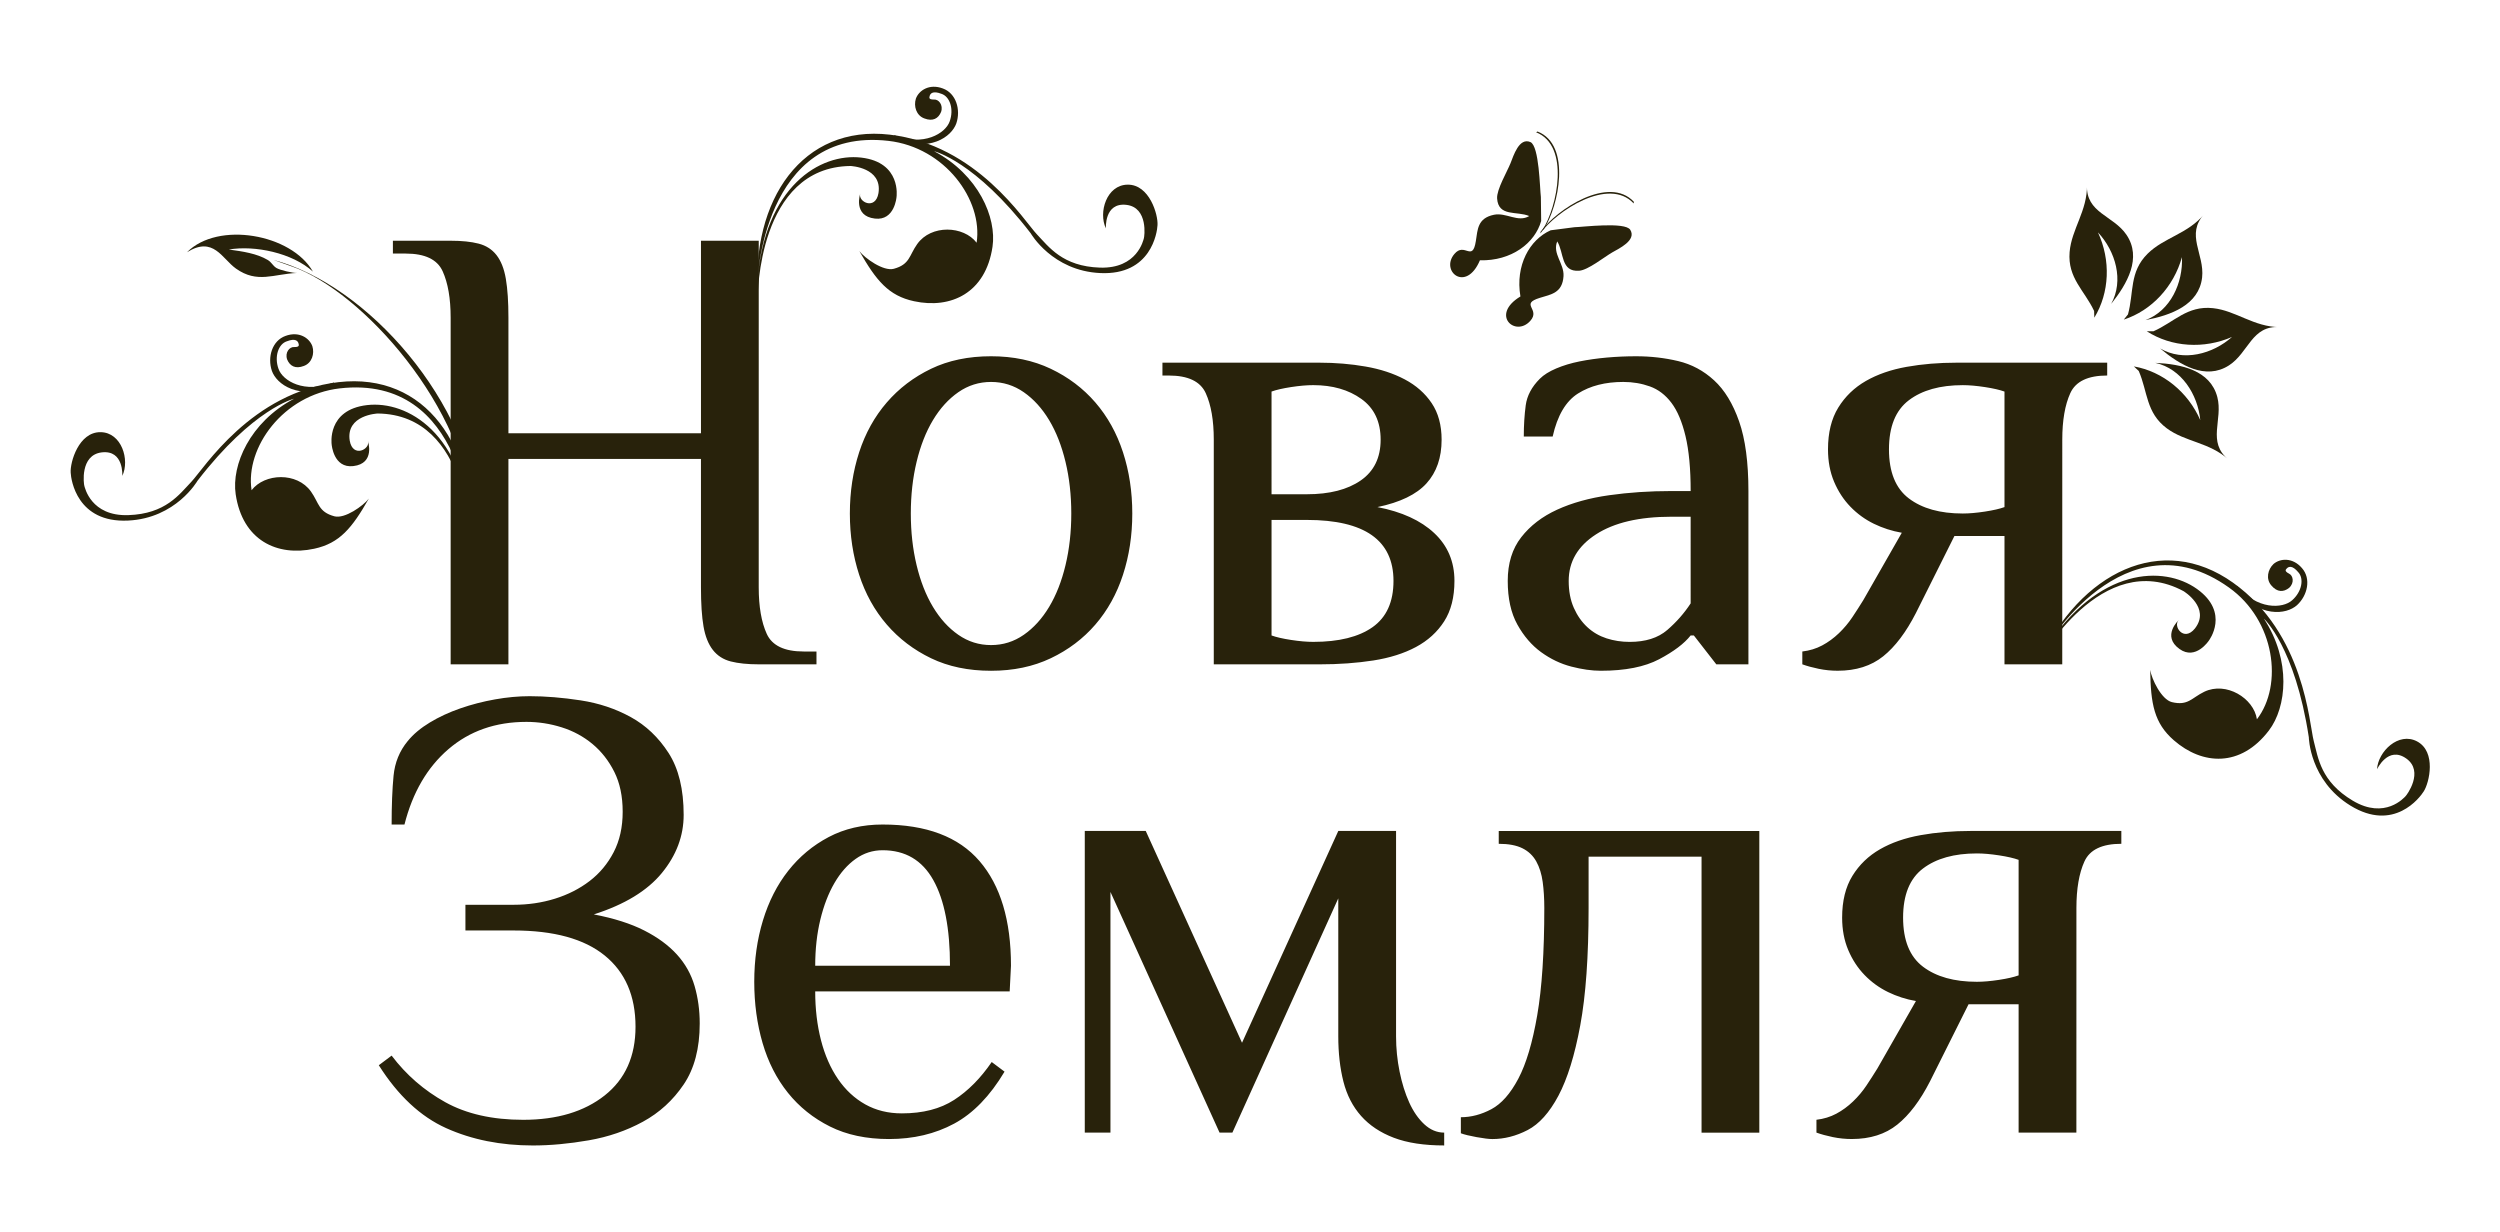 <?xml version="1.0" encoding="UTF-8" standalone="no"?>
<!-- Created with Inkscape (http://www.inkscape.org/) -->

<svg
   width="576.637mm"
   height="284.056mm"
   viewBox="0 0 576.637 284.056"
   version="1.1"
   id="svg5"
   xml:space="preserve"
   inkscape:version="1.4 (86a8ad7, 2024-10-11)"
   sodipodi:docname="лого Новая Земля для сайта.svg"
   xmlns:inkscape="http://www.inkscape.org/namespaces/inkscape"
   xmlns:sodipodi="http://sodipodi.sourceforge.net/DTD/sodipodi-0.dtd"
   xmlns="http://www.w3.org/2000/svg"
   xmlns:svg="http://www.w3.org/2000/svg"><sodipodi:namedview
     id="namedview7"
     pagecolor="#ffffff"
     bordercolor="#666666"
     borderopacity="1.0"
     inkscape:showpageshadow="2"
     inkscape:pageopacity="0.0"
     inkscape:pagecheckerboard="true"
     inkscape:deskcolor="#d1d1d1"
     inkscape:document-units="mm"
     showgrid="false"
     showguides="true"
     inkscape:zoom="0.2973261"
     inkscape:cx="849.23591"
     inkscape:cy="364.91919"
     inkscape:window-width="1920"
     inkscape:window-height="1009"
     inkscape:window-x="-8"
     inkscape:window-y="-8"
     inkscape:window-maximized="1"
     inkscape:current-layer="g1"><inkscape:grid
       type="xygrid"
       id="grid9"
       originx="-32.497"
       originy="-39.867"
       spacingy="1"
       spacingx="1"
       units="mm"
       visible="false" /><sodipodi:guide
       position="-152.93,396.511"
       orientation="0,1"
       id="guide115"
       inkscape:locked="false"
       inkscape:label=""
       inkscape:color="rgb(0,134,229)" /><sodipodi:guide
       position="667.07,426.511"
       orientation="-1,0"
       id="guide117"
       inkscape:locked="false"
       inkscape:label=""
       inkscape:color="rgb(0,134,229)" /><sodipodi:guide
       position="697.07,-1543.489"
       orientation="0,1"
       id="guide119"
       inkscape:locked="false"
       inkscape:label=""
       inkscape:color="rgb(0,134,229)" /><sodipodi:guide
       position="-122.93,-1573.489"
       orientation="-1,0"
       id="guide121"
       inkscape:locked="false"
       inkscape:label=""
       inkscape:color="rgb(0,134,229)" /><sodipodi:guide
       position="-152.93,-409.973"
       orientation="0,-1"
       id="guide646"
       inkscape:locked="false" /><sodipodi:guide
       position="-149.371,-787.28"
       orientation="0,-1"
       id="guide648"
       inkscape:locked="false" /><sodipodi:guide
       position="-120.895,-1228.659"
       orientation="0,-1"
       id="guide650"
       inkscape:locked="false" /><sodipodi:guide
       position="-156.49,-36.225"
       orientation="0,-1"
       id="guide652"
       inkscape:locked="false" /><sodipodi:guide
       position="272.07,426.511"
       orientation="-1,0"
       id="guide654"
       inkscape:locked="false"
       inkscape:label=""
       inkscape:color="rgb(0,134,229)" /></sodipodi:namedview><defs
     id="defs2" /><g
     inkscape:label="Слой 1"
     inkscape:groupmode="layer"
     id="layer1"
     transform="translate(-152.93,-102.588)"><g
       id="g596"
       transform="matrix(3.245,0,0,3.245,-1469.628,-2610.112)"
       inkscape:export-filename="g596.svg"
       inkscape:export-xdpi="96"
       inkscape:export-ydpi="96"><g
         id="g1"
         transform="translate(10.015,5.643)"><g
           id="g2"
           transform="translate(5.007,-0.5)"
           style="fill:#28220b"><path
             d="m 518.078,895.132 h 3.422 c 1.034,0 2.015,-0.144 2.942,-0.433 0.928,-0.289 1.749,-0.707 2.464,-1.255 0.715,-0.547 1.285,-1.232 1.711,-2.053 0.426,-0.821 0.639,-1.779 0.639,-2.874 0,-1.095 -0.198,-2.038 -0.593,-2.828 -0.395,-0.791 -0.912,-1.452 -1.551,-1.984 -0.639,-0.532 -1.369,-0.928 -2.19,-1.186 -0.821,-0.259 -1.658,-0.388 -2.509,-0.388 -2.19,0 -4.037,0.646 -5.543,1.939 -1.505,1.293 -2.547,3.079 -3.125,5.36 h -0.912 c 0,-1.369 0.046,-2.524 0.137,-3.467 0.091,-0.943 0.426,-1.764 1.004,-2.464 0.395,-0.487 0.92,-0.928 1.574,-1.323 0.654,-0.395 1.376,-0.73 2.167,-1.004 0.791,-0.274 1.612,-0.487 2.464,-0.639 0.852,-0.152 1.673,-0.228 2.463,-0.228 1.125,0 2.334,0.099 3.627,0.297 1.293,0.198 2.479,0.593 3.558,1.186 1.08,0.593 1.977,1.445 2.692,2.555 0.715,1.11 1.072,2.578 1.072,4.402 0,1.49 -0.517,2.867 -1.551,4.129 -1.034,1.262 -2.646,2.243 -4.836,2.942 1.429,0.274 2.623,0.654 3.581,1.141 0.958,0.487 1.734,1.057 2.327,1.711 0.593,0.654 1.011,1.399 1.255,2.235 0.243,0.836 0.365,1.726 0.365,2.669 0,1.764 -0.38,3.209 -1.141,4.334 -0.76,1.125 -1.726,2.007 -2.897,2.646 -1.171,0.639 -2.456,1.08 -3.855,1.323 -1.399,0.243 -2.722,0.365 -3.969,0.365 -2.281,0 -4.334,-0.411 -6.159,-1.232 -1.825,-0.821 -3.422,-2.311 -4.79,-4.471 l 0.912,-0.684 c 1.034,1.369 2.304,2.471 3.809,3.308 1.505,0.836 3.353,1.255 5.543,1.255 2.403,0 4.334,-0.578 5.794,-1.734 1.46,-1.156 2.19,-2.783 2.19,-4.881 0,-2.19 -0.73,-3.878 -2.19,-5.064 -1.46,-1.186 -3.619,-1.779 -6.478,-1.779 h -3.422 z m 38.686,6.159 h -13.823 c 0,1.247 0.137,2.403 0.411,3.467 0.274,1.064 0.677,1.984 1.209,2.76 0.532,0.776 1.179,1.376 1.939,1.802 0.76,0.426 1.627,0.639 2.6,0.639 1.49,0 2.73,-0.319 3.718,-0.958 0.989,-0.639 1.878,-1.536 2.669,-2.692 l 0.912,0.684 c -1.034,1.734 -2.228,2.965 -3.581,3.695 -1.353,0.73 -2.897,1.095 -4.63,1.095 -1.612,0 -3.011,-0.297 -4.197,-0.89 -1.186,-0.593 -2.182,-1.391 -2.988,-2.395 -0.806,-1.004 -1.407,-2.182 -1.802,-3.536 -0.395,-1.353 -0.593,-2.806 -0.593,-4.357 0,-1.551 0.205,-3.003 0.616,-4.357 0.411,-1.353 1.011,-2.532 1.802,-3.536 0.791,-1.004 1.749,-1.802 2.874,-2.395 1.125,-0.593 2.403,-0.89 3.832,-0.89 3.102,0 5.398,0.867 6.889,2.6 1.49,1.734 2.235,4.212 2.235,7.436 z m -4.243,-1.825 c 0,-2.646 -0.395,-4.676 -1.186,-6.09 -0.791,-1.414 -1.992,-2.121 -3.604,-2.121 -0.7,0 -1.338,0.205 -1.916,0.616 -0.578,0.411 -1.08,0.981 -1.505,1.711 -0.426,0.73 -0.76,1.597 -1.004,2.6 -0.243,1.004 -0.365,2.099 -0.365,3.285 z m 20.073,11.861 h -0.912 l -7.755,-17.108 v 17.108 h -1.825 V 889.885 h 4.334 l 6.843,15.055 6.843,-15.055 h 4.106 v 14.599 c 0,0.852 0.084,1.688 0.251,2.509 0.167,0.821 0.395,1.551 0.684,2.19 0.289,0.639 0.646,1.156 1.072,1.551 0.426,0.395 0.897,0.593 1.414,0.593 v 0.912 c -1.43,0 -2.623,-0.182 -3.581,-0.547 -0.958,-0.365 -1.734,-0.882 -2.327,-1.551 -0.593,-0.669 -1.011,-1.483 -1.255,-2.441 -0.243,-0.958 -0.365,-2.03 -0.365,-3.216 v -9.808 z m 25.319,-15.967 c 0,3.437 -0.198,6.22 -0.593,8.349 -0.395,2.129 -0.912,3.794 -1.551,4.995 -0.639,1.201 -1.369,2.015 -2.19,2.441 -0.821,0.426 -1.658,0.639 -2.509,0.639 -0.243,0 -0.616,-0.046 -1.118,-0.137 -0.502,-0.091 -0.874,-0.182 -1.118,-0.274 v -1.141 c 0.73,0 1.452,-0.19 2.167,-0.57 0.715,-0.38 1.353,-1.102 1.916,-2.167 0.563,-1.064 1.011,-2.57 1.346,-4.516 0.335,-1.946 0.502,-4.486 0.502,-7.619 0,-0.669 -0.038,-1.285 -0.114,-1.848 -0.076,-0.563 -0.228,-1.049 -0.456,-1.46 -0.228,-0.411 -0.555,-0.722 -0.981,-0.935 -0.426,-0.213 -0.989,-0.319 -1.688,-0.319 v -0.912 h 18.522 v 21.442 h -4.106 v -19.617 h -8.029 z m 34.672,15.967 h -4.106 v -9.124 h -3.558 l -2.737,5.474 c -0.7,1.369 -1.475,2.395 -2.327,3.079 -0.852,0.684 -1.931,1.026 -3.239,1.026 -0.456,0 -0.905,-0.046 -1.346,-0.137 -0.441,-0.091 -0.829,-0.198 -1.163,-0.319 v -0.912 c 0.517,-0.061 0.988,-0.205 1.414,-0.433 0.426,-0.228 0.821,-0.517 1.186,-0.867 0.365,-0.35 0.684,-0.73 0.958,-1.141 0.274,-0.411 0.532,-0.814 0.776,-1.209 l 2.737,-4.79 c -0.7,-0.122 -1.361,-0.335 -1.984,-0.639 -0.623,-0.304 -1.179,-0.707 -1.665,-1.209 -0.487,-0.502 -0.874,-1.095 -1.163,-1.779 -0.289,-0.684 -0.433,-1.452 -0.433,-2.304 0,-1.186 0.243,-2.175 0.73,-2.965 0.487,-0.791 1.141,-1.422 1.962,-1.893 0.821,-0.471 1.787,-0.806 2.897,-1.004 1.11,-0.198 2.289,-0.296 3.536,-0.296 h 10.721 v 0.912 c -1.369,0 -2.243,0.418 -2.623,1.255 -0.38,0.836 -0.57,1.939 -0.57,3.307 z m -4.106,-19.389 c -0.335,-0.122 -0.798,-0.228 -1.391,-0.319 -0.593,-0.091 -1.118,-0.137 -1.574,-0.137 -1.612,0 -2.889,0.357 -3.832,1.072 -0.943,0.715 -1.414,1.878 -1.414,3.49 0,1.612 0.471,2.775 1.414,3.49 0.943,0.715 2.22,1.072 3.832,1.072 0.456,0 0.981,-0.046 1.574,-0.137 0.593,-0.091 1.057,-0.198 1.391,-0.319 z"
             style="fill:#28220b;fill-rule:evenodd;stroke-width:0.265"
             id="path134"
             sodipodi:nodetypes="cscccscccsccccccccscscscccccsccsssccsscscsccccccssccccssccscccscccccscccccccccccccccsccccccccsccscscsccccsssccccccccccsccccccscccsccccsccssccsccsscccscscsscc" /><path
             d="m 636.252,853.168 c 0.429,-1.553 0.084,-3.013 1.395,-4.313 1.168,-1.159 2.872,-1.406 4.043,-2.834 -1.377,1.467 0.019,2.861 -0.168,4.524 -0.226,1.959 -2.215,2.684 -4.025,3.029 1.783,-0.668 2.671,-2.643 2.593,-4.477 -0.587,2.102 -2.15,3.793 -4.136,4.442 z"
             style="fill:#28220b;fill-rule:evenodd;stroke-width:0.265"
             id="path136"
             sodipodi:nodetypes="cccccccc" /><path
             d="m 638.067,854.366 c 1.473,-0.649 2.388,-1.836 4.225,-1.642 1.635,0.174 2.903,1.339 4.751,1.348 -2.007,-0.144 -2.206,1.819 -3.617,2.723 -1.659,1.063 -3.478,-0.022 -4.888,-1.208 1.646,0.963 3.739,0.403 5.11,-0.816 -2,0.872 -4.3,0.727 -6.056,-0.402 z"
             style="fill:#28220b;fill-rule:evenodd;stroke-width:0.265"
             id="path138"
             sodipodi:nodetypes="cccccccc" /><path
             d="m 633.846,852.924 c -0.682,-1.458 -1.893,-2.343 -1.742,-4.185 0.135,-1.638 1.271,-2.934 1.235,-4.78 -0.094,2.011 1.871,2.163 2.808,3.552 1.103,1.634 0.062,3.476 -1.091,4.912 0.921,-1.666 0.315,-3.744 -0.938,-5.086 0.92,1.98 0.829,4.282 -0.258,6.065 z"
             style="fill:#28220b;fill-rule:evenodd;stroke-width:0.265"
             id="path140"
             sodipodi:nodetypes="cccccccc" /><path
             d="m 637.018,857.189 c 0.642,1.475 0.508,2.97 1.989,4.073 1.319,0.983 3.043,0.988 4.402,2.236 -1.571,-1.257 -0.383,-2.834 -0.806,-4.455 -0.498,-1.908 -2.57,-2.346 -4.409,-2.431 1.861,0.411 3.018,2.241 3.198,4.069 -0.878,-2 -2.665,-3.453 -4.721,-3.817 z"
             style="fill:#28220b;fill-rule:evenodd;stroke-width:0.265"
             id="path142"
             sodipodi:nodetypes="cccccccc" /><path
             d="m 594.521,844.822 c -0.074,-0.575 -0.114,-3.629 -0.743,-3.903 -0.805,-0.349 -1.204,0.978 -1.415,1.504 -0.239,0.599 -0.993,1.871 -0.953,2.501 0.086,1.334 1.418,0.876 2.284,1.253 -0.803,0.479 -1.633,-0.271 -2.507,-0.092 -1.178,0.244 -1.157,1.055 -1.289,1.875 -0.242,1.527 -0.793,0.042 -1.524,0.911 -1.025,1.215 0.825,2.784 1.815,0.45 2.239,0.059 3.908,-1.218 4.353,-2.793 z"
             style="fill:#28220b;fill-rule:evenodd;stroke-width:0.265"
             id="path144"
             sodipodi:nodetypes="ccccccccccc" /><path
             d="m 596.91,846.97 c 0.58,-0.009 3.605,-0.398 3.965,0.184 0.462,0.746 -0.798,1.329 -1.287,1.611 -0.558,0.323 -1.712,1.251 -2.34,1.299 -1.333,0.101 -1.067,-1.282 -1.564,-2.085 -0.361,0.866 0.502,1.578 0.447,2.469 -0.076,1.201 -0.882,1.296 -1.675,1.541 -1.477,0.455 0.07,0.792 -0.686,1.638 -1.058,1.188 -2.873,-0.423 -0.702,-1.734 -0.376,-2.207 0.653,-4.04 2.149,-4.704 z"
             style="fill:#28220b;fill-rule:evenodd;stroke-width:0.265"
             id="path146"
             sodipodi:nodetypes="ccccccccccc" /><path
             d="m 594.627,847.178 c 1.064,-1.632 1.986,-5.995 -0.444,-6.955 l 0.101,-0.055 c 2.429,0.954 1.509,5.323 0.443,6.952 z"
             style="fill:#28220b;fill-rule:evenodd;stroke-width:0.265"
             id="path148"
             sodipodi:nodetypes="ccccc" /><path
             d="m 594.485,847.411 c 1.127,-1.589 4.854,-4.044 6.632,-2.132 l 0.015,-0.114 c -1.776,-1.912 -5.504,0.543 -6.632,2.131 z"
             style="fill:#28220b;fill-rule:evenodd;stroke-width:0.265"
             id="path150"
             sodipodi:nodetypes="ccccc" /><path
             d="m 518.616,867.631 c -0.408,-7.822 -7.892,-16.109 -12.827,-17.853 l -1.352,-0.481 c 6.646,1.756 14.047,10.083 14.633,18.334 z"
             style="fill:#28220b;fill-rule:evenodd;stroke-width:0.265"
             id="path152"
             sodipodi:nodetypes="ccccc" /><path
             d="m 506.111,850.222 c -1.681,0.073 -2.819,0.766 -4.34,-0.309 -0.994,-0.704 -1.607,-2.34 -3.483,-1.163 2.197,-2.224 7.424,-1.306 8.952,1.378 -1.46,-1.332 -4.138,-1.888 -5.981,-1.571 0.969,0.129 1.994,0.28 2.769,0.742 0.283,0.171 0.352,0.41 0.622,0.573 0.258,0.153 1.154,0.362 1.46,0.35 z"
             style="fill:#28220b;fill-rule:evenodd;stroke-width:0.265"
             id="path154"
             sodipodi:nodetypes="cccccccc" /><path
             d="m 518.436,869.559 c 0,0 0.017,-9.275 -6.596,-9.347 0,0 -2.27,0.099 -1.986,1.928 0.216,1.261 1.49,0.612 1.294,0.024 0,0 0.544,1.604 -1.041,1.786 -1.409,0.167 -1.536,-1.533 -1.536,-1.533 0,0 -0.369,-2.467 2.513,-2.802 2.882,-0.335 6.895,2.007 7.387,8.919 0,0 -0.348,-11.139 -9.329,-10.107 -4.008,0.461 -6.727,4.2 -6.264,7.239 0.922,-1.209 3.228,-1.309 4.224,0.097 0.578,0.816 0.517,1.443 1.658,1.755 0.737,0.203 2.062,-0.745 2.454,-1.259 -1.195,2.093 -2.069,3.173 -3.885,3.565 -2.636,0.57 -5.096,-0.594 -5.581,-3.873 -0.306,-2.061 0.991,-5.115 4.153,-6.79 0,0 -2.905,0.69 -6.869,5.836 0,0 -1.528,2.668 -4.941,2.826 -3.615,0.17 -4.047,-2.883 -4.071,-3.409 -0.05,-0.726 0.566,-2.898 2.129,-2.875 1.488,0.021 2.087,1.965 1.539,3.11 0,0 0.13,-1.856 -1.455,-1.674 -1.569,0.183 -1.286,2.284 -1.24,2.39 0.031,0.089 0.454,2.159 3.122,2.071 2.657,-0.089 3.622,-1.471 4.486,-2.375 0.88,-0.922 4.258,-6.363 10.455,-7.077 6.18,-0.715 9.865,4.594 9.381,11.577 z"
             style="fill:#28220b;fill-rule:evenodd;stroke-width:0.265"
             id="path156"
             sodipodi:nodetypes="cccccccccccccccccccccccccccc" /><path
             d="m 508.87,858.297 c 0,0 -0.129,-0.179 -0.149,-0.292 -2.079,0.825 -3.634,-0.114 -3.927,-0.963 -0.316,-0.872 -0.01,-1.774 0.593,-1.963 0.602,-0.232 0.797,-0.029 0.838,0.193 0.062,0.202 -0.137,0.22 -0.315,0.216 -0.334,-0.028 -0.673,0.386 -0.506,0.878 0.191,0.468 0.584,0.699 1.189,0.466 0.58,-0.21 0.771,-0.873 0.604,-1.407 -0.21,-0.582 -0.955,-1.085 -1.914,-0.725 -0.939,0.336 -1.295,1.505 -0.96,2.487 0.337,0.937 1.845,2.098 4.547,1.108 z"
             style="fill:#28220b;fill-rule:evenodd;stroke-width:0.265"
             id="path158"
             sodipodi:nodetypes="cccccccccccc" /><path
             d="m 538.856,851.966 c 0,0 -0.017,-9.275 6.596,-9.347 0,0 2.27,0.099 1.986,1.928 -0.216,1.261 -1.49,0.612 -1.294,0.024 0,0 -0.544,1.604 1.041,1.786 1.409,0.167 1.536,-1.533 1.536,-1.533 0,0 0.369,-2.467 -2.513,-2.802 -2.882,-0.335 -6.895,2.007 -7.387,8.919 0,0 0.348,-11.139 9.329,-10.107 4.008,0.461 6.727,4.2 6.264,7.239 -0.922,-1.209 -3.228,-1.309 -4.224,0.097 -0.578,0.816 -0.517,1.443 -1.658,1.755 -0.737,0.203 -2.062,-0.745 -2.454,-1.259 1.195,2.093 2.069,3.173 3.885,3.565 2.636,0.57 5.096,-0.594 5.581,-3.873 0.306,-2.061 -0.991,-5.115 -4.153,-6.79 0,0 2.905,0.69 6.869,5.836 0,0 1.528,2.668 4.941,2.826 3.615,0.17 4.047,-2.883 4.071,-3.409 0.05,-0.726 -0.566,-2.898 -2.129,-2.875 -1.488,0.021 -2.087,1.965 -1.539,3.11 0,0 -0.13,-1.856 1.455,-1.674 1.569,0.183 1.286,2.284 1.24,2.39 -0.031,0.089 -0.454,2.159 -3.122,2.071 -2.657,-0.089 -3.622,-1.471 -4.486,-2.375 -0.88,-0.922 -4.258,-6.363 -10.455,-7.077 -6.18,-0.715 -9.865,4.594 -9.381,11.577 z"
             style="fill:#28220b;fill-rule:evenodd;stroke-width:0.265"
             id="path160"
             sodipodi:nodetypes="cccccccccccccccccccccccccccc" /><path
             d="m 548.422,840.703 c 0,0 0.126,-0.159 0.146,-0.271 2.079,0.825 3.638,-0.134 3.931,-0.983 0.316,-0.872 0.01,-1.774 -0.593,-1.963 -0.602,-0.232 -0.797,-0.029 -0.838,0.193 -0.062,0.202 0.137,0.22 0.315,0.216 0.334,-0.028 0.673,0.386 0.506,0.878 -0.191,0.468 -0.584,0.699 -1.189,0.466 -0.58,-0.21 -0.771,-0.873 -0.604,-1.407 0.21,-0.582 0.955,-1.085 1.914,-0.725 0.939,0.336 1.295,1.505 0.96,2.487 -0.337,0.937 -1.845,2.098 -4.547,1.108 z"
             style="fill:#28220b;fill-rule:evenodd;stroke-width:0.265"
             id="path162"
             sodipodi:nodetypes="cccccccccccc" /><path
             d="m 629.915,877.838 c 0,0 4.468,-8.128 10.292,-4.996 0,0 1.94,1.184 0.807,2.647 -0.798,0.999 -1.6,-0.184 -1.145,-0.604 0,0 -1.251,1.141 0.049,2.067 1.153,0.828 2.086,-0.6 2.086,-0.6 0,0 1.515,-1.982 -0.846,-3.668 -2.361,-1.686 -7.006,-1.575 -10.778,4.238 -0.035,-0.038 5.646,-9.629 13.052,-4.339 3.286,2.341 3.86,6.928 1.986,9.365 -0.222,-1.504 -2.193,-2.706 -3.745,-1.956 -0.9,0.435 -1.15,1.013 -2.3,0.735 -0.743,-0.179 -1.445,-1.649 -1.54,-2.288 0.034,2.41 0.278,3.778 1.678,4.999 2.032,1.773 4.749,1.943 6.758,-0.693 1.264,-1.657 1.605,-4.956 -0.355,-7.952 0,0 2.21,2.008 3.193,8.429 0,0 0.048,3.074 2.96,4.862 3.083,1.896 4.937,-0.568 5.212,-1.017 0.395,-0.611 0.905,-2.81 -0.474,-3.546 -1.313,-0.701 -2.776,0.711 -2.85,1.979 0,0 0.784,-1.688 2.083,-0.762 1.285,0.919 0.022,2.621 -0.069,2.692 -0.07,0.063 -1.441,1.671 -3.734,0.304 -2.284,-1.362 -2.46,-3.038 -2.779,-4.247 -0.325,-1.233 -0.653,-7.629 -5.733,-11.248 -5.065,-3.612 -10.857,-0.746 -13.807,5.601 z"
             style="fill:#28220b;fill-rule:evenodd;stroke-width:0.265"
             id="path164"
             sodipodi:nodetypes="cccccccccccccccccccscccccccc" /><path
             d="m 643.743,872.617 c 0,0 0.184,-0.076 0.256,-0.165 1.422,1.727 3.253,1.639 3.92,1.037 0.698,-0.611 0.866,-1.548 0.429,-2.005 -0.415,-0.494 -0.684,-0.41 -0.827,-0.236 -0.152,0.147 0.014,0.259 0.171,0.341 0.306,0.137 0.403,0.663 0.018,1.013 -0.394,0.318 -0.849,0.33 -1.266,-0.167 -0.406,-0.464 -0.253,-1.136 0.151,-1.523 0.465,-0.408 1.36,-0.488 2.026,0.29 0.66,0.748 0.406,1.943 -0.362,2.641 -0.748,0.657 -2.629,0.946 -4.516,-1.227 z"
             style="fill:#28220b;fill-rule:evenodd;stroke-width:0.265"
             id="path166"
             sodipodi:nodetypes="ccccccccccccc" /><path
             d="m 538.926,872.567 c 0,1.369 0.19,2.471 0.57,3.307 0.38,0.836 1.255,1.255 2.623,1.255 h 0.912 v 0.912 h -4.106 c -0.791,0 -1.452,-0.068 -1.985,-0.205 -0.532,-0.137 -0.958,-0.411 -1.277,-0.821 -0.319,-0.411 -0.54,-0.966 -0.661,-1.665 -0.122,-0.7 -0.182,-1.627 -0.182,-2.783 v -9.124 h -13.686 v 14.599 h -4.106 v -24.635 c 0,-1.369 -0.19,-2.471 -0.57,-3.308 -0.38,-0.836 -1.255,-1.255 -2.623,-1.255 h -0.912 v -0.912 h 4.106 c 0.791,0 1.452,0.068 1.985,0.205 0.532,0.137 0.958,0.411 1.277,0.821 0.319,0.411 0.54,0.973 0.661,1.688 0.122,0.715 0.183,1.635 0.183,2.76 v 8.212 h 13.686 v -13.686 h 4.106 z m 22.217,-5.246 c 0,-1.308 -0.137,-2.532 -0.411,-3.672 -0.274,-1.141 -0.661,-2.129 -1.163,-2.965 -0.502,-0.836 -1.103,-1.498 -1.802,-1.985 -0.7,-0.487 -1.475,-0.73 -2.327,-0.73 -0.852,0 -1.627,0.243 -2.327,0.73 -0.699,0.487 -1.3,1.148 -1.802,1.985 -0.502,0.836 -0.89,1.825 -1.163,2.965 -0.274,1.141 -0.411,2.365 -0.411,3.672 0,1.308 0.137,2.532 0.411,3.672 0.274,1.141 0.661,2.129 1.163,2.965 0.502,0.836 1.102,1.498 1.802,1.984 0.7,0.487 1.475,0.73 2.327,0.73 0.852,0 1.627,-0.243 2.327,-0.73 0.7,-0.487 1.3,-1.148 1.802,-1.984 0.502,-0.836 0.89,-1.825 1.163,-2.965 0.274,-1.141 0.411,-2.365 0.411,-3.672 z m -15.739,0 c 0,-1.551 0.221,-3.003 0.662,-4.357 0.441,-1.353 1.095,-2.532 1.962,-3.536 0.867,-1.004 1.916,-1.802 3.148,-2.395 1.232,-0.593 2.654,-0.89 4.265,-0.89 1.582,0 2.996,0.297 4.243,0.89 1.247,0.593 2.304,1.391 3.171,2.395 0.867,1.004 1.521,2.182 1.962,3.536 0.441,1.353 0.662,2.806 0.662,4.357 0,1.551 -0.221,3.003 -0.662,4.357 -0.441,1.353 -1.095,2.532 -1.962,3.536 -0.867,1.004 -1.924,1.802 -3.171,2.395 -1.247,0.593 -2.661,0.89 -4.243,0.89 -1.612,0 -3.034,-0.297 -4.265,-0.89 -1.232,-0.593 -2.281,-1.391 -3.148,-2.395 -0.867,-1.004 -1.521,-2.182 -1.962,-3.536 -0.441,-1.353 -0.662,-2.806 -0.662,-4.357 z m 29.973,0.456 v 8.212 c 0.335,0.122 0.798,0.228 1.391,0.319 0.593,0.091 1.118,0.137 1.574,0.137 1.825,0 3.231,-0.35 4.22,-1.049 0.988,-0.7 1.483,-1.794 1.483,-3.285 0,-2.889 -2.053,-4.334 -6.159,-4.334 z m 0,-1.825 h 2.509 c 1.612,0 2.889,-0.327 3.832,-0.981 0.943,-0.654 1.414,-1.62 1.414,-2.897 0,-1.277 -0.456,-2.243 -1.369,-2.897 -0.912,-0.654 -2.053,-0.981 -3.421,-0.981 -0.456,0 -0.981,0.046 -1.574,0.137 -0.593,0.091 -1.057,0.198 -1.391,0.319 z m 3.421,-9.352 c 1.125,0 2.213,0.091 3.262,0.274 1.049,0.182 1.977,0.487 2.783,0.912 0.806,0.426 1.445,0.988 1.916,1.688 0.471,0.7 0.707,1.566 0.707,2.6 0,1.277 -0.357,2.312 -1.072,3.102 -0.715,0.791 -1.878,1.353 -3.49,1.688 1.734,0.335 3.079,0.95 4.037,1.848 0.958,0.897 1.437,2.03 1.437,3.399 0,1.156 -0.243,2.114 -0.73,2.874 -0.487,0.76 -1.156,1.369 -2.007,1.825 -0.852,0.456 -1.863,0.775 -3.034,0.958 -1.171,0.182 -2.441,0.274 -3.809,0.274 h -7.527 v -15.967 c 0,-1.369 -0.19,-2.471 -0.57,-3.307 -0.38,-0.836 -1.255,-1.255 -2.623,-1.255 h -0.456 v -0.912 z m 26.369,10.949 h -1.369 c -2.281,0 -4.068,0.418 -5.36,1.255 -1.293,0.836 -1.939,1.939 -1.939,3.308 0,0.73 0.122,1.369 0.365,1.916 0.243,0.547 0.563,1.004 0.958,1.369 0.395,0.365 0.852,0.631 1.369,0.798 0.517,0.167 1.064,0.251 1.642,0.251 1.125,0 2.015,-0.281 2.669,-0.844 0.654,-0.563 1.209,-1.194 1.665,-1.893 z m 1.825,10.493 -1.597,-2.053 h -0.228 c -0.456,0.578 -1.201,1.141 -2.235,1.688 -1.034,0.547 -2.418,0.821 -4.151,0.821 -0.639,0 -1.338,-0.099 -2.099,-0.297 -0.76,-0.198 -1.475,-0.54 -2.144,-1.026 -0.669,-0.487 -1.232,-1.141 -1.688,-1.962 -0.456,-0.821 -0.684,-1.855 -0.684,-3.102 0,-1.247 0.319,-2.281 0.958,-3.102 0.639,-0.821 1.49,-1.475 2.555,-1.962 1.064,-0.487 2.296,-0.829 3.695,-1.026 1.399,-0.198 2.874,-0.297 4.425,-0.297 h 1.369 c 0,-1.582 -0.122,-2.882 -0.365,-3.901 -0.243,-1.019 -0.578,-1.81 -1.004,-2.372 -0.426,-0.563 -0.935,-0.95 -1.528,-1.163 -0.593,-0.213 -1.224,-0.319 -1.893,-0.319 -1.277,0 -2.349,0.274 -3.216,0.821 -0.867,0.547 -1.468,1.566 -1.802,3.057 h -2.053 c 0,-0.791 0.046,-1.528 0.137,-2.213 0.091,-0.684 0.426,-1.315 1.004,-1.893 0.274,-0.274 0.662,-0.517 1.163,-0.73 0.502,-0.213 1.057,-0.38 1.665,-0.502 0.608,-0.122 1.255,-0.213 1.939,-0.274 0.684,-0.061 1.376,-0.091 2.076,-0.091 1.034,0 2.03,0.114 2.988,0.342 0.958,0.228 1.81,0.684 2.555,1.369 0.745,0.684 1.338,1.658 1.779,2.92 0.441,1.262 0.661,2.912 0.661,4.95 v 12.318 z m 24.589,0 h -4.106 v -9.124 h -3.558 l -2.737,5.474 c -0.7,1.369 -1.475,2.395 -2.327,3.079 -0.852,0.684 -1.931,1.026 -3.239,1.026 -0.456,0 -0.905,-0.046 -1.346,-0.137 -0.441,-0.091 -0.829,-0.198 -1.163,-0.319 v -0.912 c 0.517,-0.061 0.988,-0.205 1.414,-0.433 0.426,-0.228 0.821,-0.517 1.186,-0.867 0.365,-0.35 0.684,-0.73 0.958,-1.141 0.274,-0.411 0.532,-0.814 0.776,-1.209 l 2.737,-4.79 c -0.7,-0.122 -1.361,-0.335 -1.985,-0.639 -0.623,-0.304 -1.179,-0.707 -1.665,-1.209 -0.487,-0.502 -0.874,-1.095 -1.163,-1.779 -0.289,-0.684 -0.433,-1.452 -0.433,-2.304 0,-1.186 0.243,-2.175 0.73,-2.965 0.487,-0.791 1.141,-1.422 1.962,-1.893 0.821,-0.471 1.787,-0.806 2.897,-1.004 1.11,-0.198 2.289,-0.296 3.536,-0.296 h 10.721 v 0.912 c -1.369,0 -2.243,0.418 -2.623,1.255 -0.38,0.836 -0.57,1.939 -0.57,3.307 z m -4.106,-19.389 c -0.335,-0.122 -0.798,-0.228 -1.391,-0.319 -0.593,-0.091 -1.118,-0.137 -1.574,-0.137 -1.612,0 -2.889,0.357 -3.832,1.072 -0.943,0.715 -1.414,1.878 -1.414,3.49 0,1.612 0.471,2.775 1.414,3.49 0.943,0.715 2.22,1.072 3.832,1.072 0.456,0 0.981,-0.046 1.574,-0.137 0.593,-0.091 1.057,-0.198 1.391,-0.319 z"
             style="fill:#28220b;fill-rule:evenodd;stroke-width:0.265"
             id="path168"
             sodipodi:nodetypes="sssccssccsccccscsccscccsccccsssssscscsccssccssscccscccssscscssscccssssccscssscccscscsccsssccscscsccscssssccsccccccsscscscssscsscsccccscscsscssccccccccscccscccccscssccscccscccscscsscc" /></g></g><path
         d="m 677.737,866.375 v 57.15"
         style="fill:none;stroke-width:0.265"
         id="path243"
         sodipodi:nodetypes="cc" /></g></g></svg>
